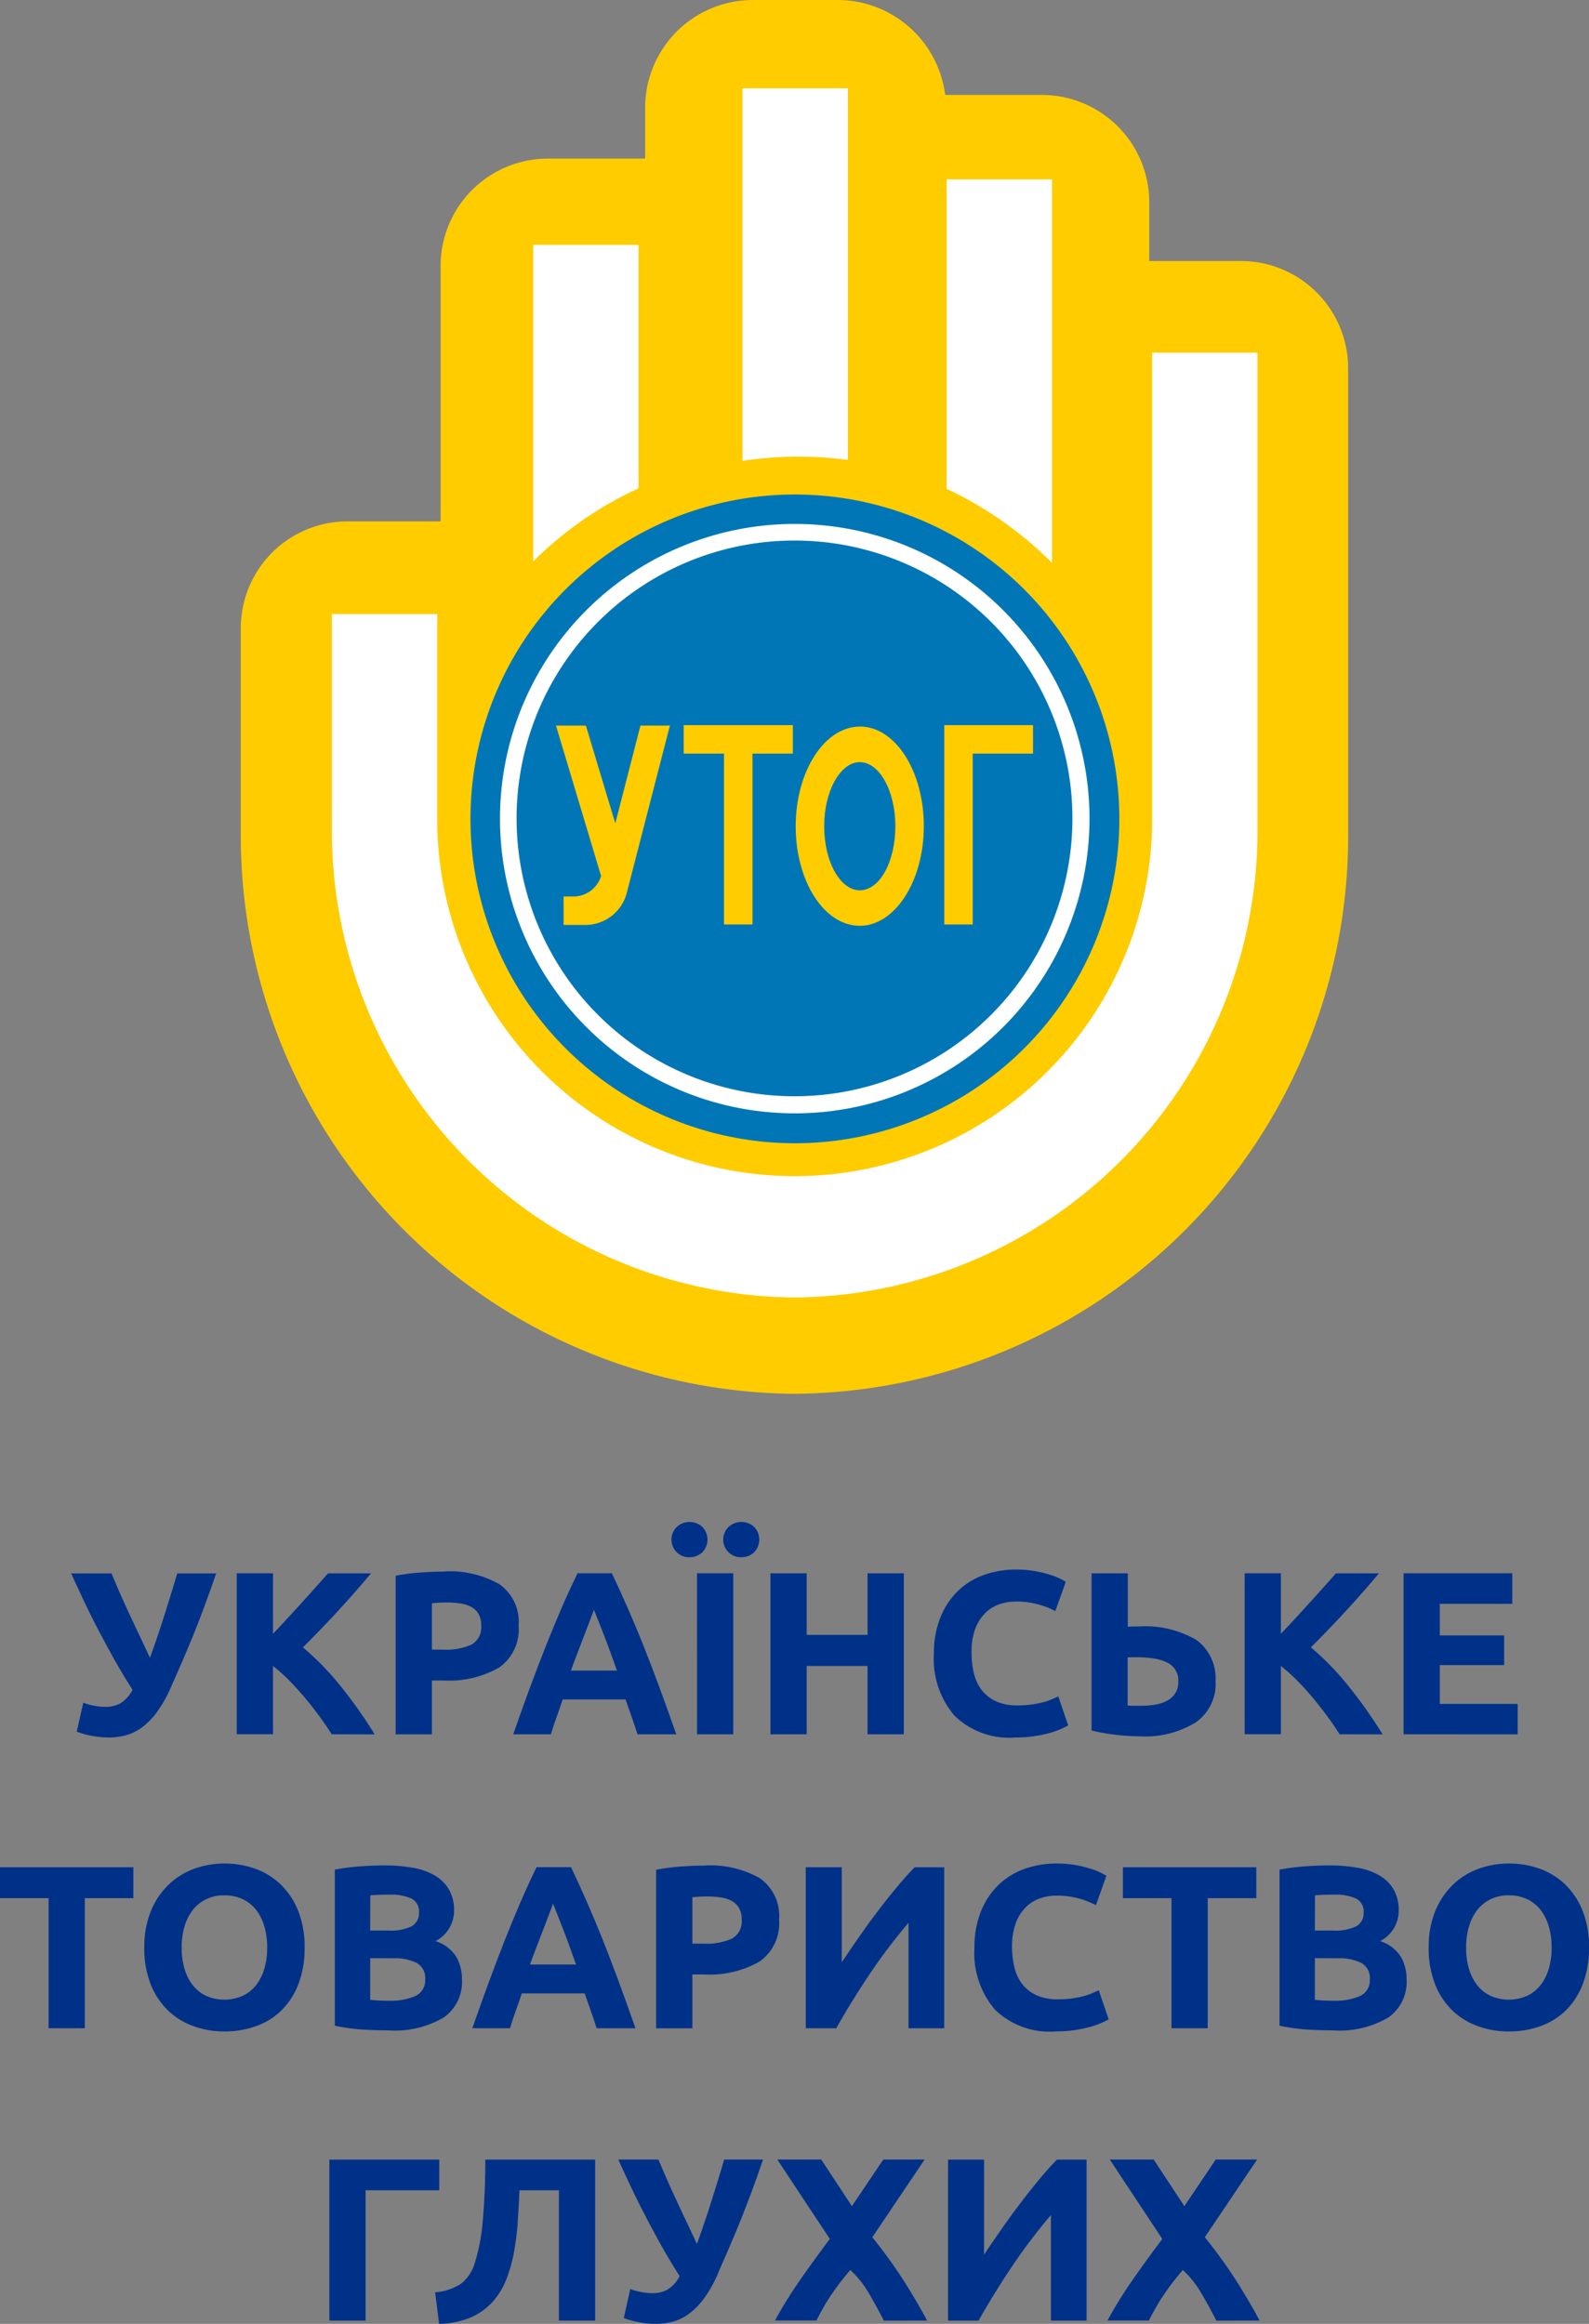 <svg xmlns="http://www.w3.org/2000/svg" xmlns:xlink="http://www.w3.org/1999/xlink" width="80.139" height="117.221" viewBox="0 0 80.139 117.221">
  <rect x="0" y="0" width="80.139" height="117.221" fill="#808080" stroke="none"/>
  <defs>
    <clipPath id="clip-path">
      <rect id="Rectangle_349" data-name="Rectangle 349" width="80.139" height="117.221" transform="translate(0 0)" fill="none"/>
    </clipPath>
  </defs>
  <g id="logo_utog" transform="translate(0 0)">
    <g id="Group_12" data-name="Group 12" clip-path="url(#clip-path)">
      <path id="Path_39" data-name="Path 39" d="M67.992,41.988V18.576a5.414,5.414,0,0,0-5.386-5.41H57.961V10.2a5.414,5.414,0,0,0-5.386-5.41H47.669A5.474,5.474,0,0,0,42.282,0H37.947a5.436,5.436,0,0,0-5.41,5.41V8H27.608A5.415,5.415,0,0,0,22.221,13.4v12.9h-4.69a5.384,5.384,0,0,0-5.387,5.381h0v10.3A28.158,28.158,0,0,0,40.081,70.307,28.137,28.137,0,0,0,67.992,41.988" fill="#fc0" fill-rule="evenodd"/>
      <path id="Path_40" data-name="Path 40" d="M40.081,24.944A16.362,16.362,0,1,1,23.728,41.317v-.023a16.357,16.357,0,0,1,16.353-16.35" fill="#0076b6" fill-rule="evenodd"/>
      <path id="Path_41" data-name="Path 41" d="M40.081,26.428A14.866,14.866,0,1,1,25.216,41.294,14.866,14.866,0,0,1,40.081,26.428" fill="#fff" fill-rule="evenodd"/>
      <path id="Path_42" data-name="Path 42" d="M40.081,27.266a14.016,14.016,0,1,1-.022,0Z" fill="#0076b6" fill-rule="evenodd"/>
      <path id="Path_43" data-name="Path 43" d="M37.447,4.453h5.314V23.2a18.59,18.59,0,0,0-5.314.048Z" fill="#fff" fill-rule="evenodd"/>
      <path id="Path_44" data-name="Path 44" d="M47.742,9.049h5.314V28.391a18.878,18.878,0,0,0-5.314-3.734Z" fill="#fff" fill-rule="evenodd"/>
      <path id="Path_45" data-name="Path 45" d="M16.74,30.977h5.314V41.7a18.03,18.03,0,0,0,36.051,0V17.787H63.42V41.725A23.546,23.546,0,0,1,40.079,65.448,23.545,23.545,0,0,1,16.74,41.725Z" fill="#fff" fill-rule="evenodd"/>
      <path id="Path_46" data-name="Path 46" d="M26.893,12.352h5.313V24.633a18.238,18.238,0,0,0-5.313,3.686Z" fill="#fff" fill-rule="evenodd"/>
      <path id="Path_47" data-name="Path 47" d="M39.987,36.578H34.479v1.436h2.035v8.618H37.95V38.014h2.037Z" fill="#fc0"/>
      <path id="Path_48" data-name="Path 48" d="M52.1,36.578H47.622V46.632h1.436V38.014H52.1Z" fill="#fc0"/>
      <path id="Path_49" data-name="Path 49" d="M43.361,36.651c-1.771,0-3.231,2.25-3.231,5.027S41.565,46.7,43.361,46.7c1.771,0,3.231-2.25,3.231-5.026s-1.436-5.027-3.231-5.027m0,8.261c-.981,0-1.795-1.436-1.795-3.232,0-1.771.814-3.232,1.795-3.232s1.795,1.436,1.795,3.232-.789,3.232-1.795,3.232" fill="#fc0"/>
      <path id="Path_50" data-name="Path 50" d="M32.3,36.6l-1.268,4.932L29.548,36.6H28.04l2.275,7.589A1.461,1.461,0,0,1,28.95,45.22h-.527v1.436h1.1a2.155,2.155,0,0,0,2.083-1.6L33.785,36.6Z" fill="#fc0"/>
      <path id="Path_51" data-name="Path 51" d="M8.622,85.1a6.374,6.374,0,0,1-.714,1.271,3.574,3.574,0,0,1-.773.78,2.48,2.48,0,0,1-.808.386,3.377,3.377,0,0,1-.832.106,4.78,4.78,0,0,1-.826-.076,4.636,4.636,0,0,1-.8-.217L4.2,85.888A3.34,3.34,0,0,0,5.34,86.1a1.588,1.588,0,0,0,.7-.164,1.656,1.656,0,0,0,.644-.7q-.483-.751-.925-1.541t-.841-1.558q-.4-.768-.731-1.477t-.6-1.295H5.624q.189.458.417.978t.488,1.079q.26.557.523,1.113t.511,1.085q.376-1.032.717-2.11t.659-2.144H10.9q-.306.9-.6,1.687t-.577,1.489q-.285.7-.561,1.335L8.622,85.1" fill="#003189"/>
      <path id="Path_52" data-name="Path 52" d="M16.728,87.481c-.165-.265-.358-.55-.582-.857s-.463-.616-.722-.928-.528-.611-.809-.9a8.556,8.556,0,0,0-.846-.758v3.439H11.941V79.36h1.828v3.052q.7-.74,1.432-1.549t1.343-1.5h2.167q-.828.988-1.668,1.9t-1.765,1.834a13.935,13.935,0,0,1,1.88,1.929,23.959,23.959,0,0,1,1.741,2.46Z" fill="#003189"/>
      <path id="Path_53" data-name="Path 53" d="M22.393,79.268a5.078,5.078,0,0,1,2.789.639A2.315,2.315,0,0,1,26.155,82a2.35,2.35,0,0,1-.985,2.116,5.088,5.088,0,0,1-2.812.651h-.575v2.717H19.955v-8a10.563,10.563,0,0,1,1.266-.164q.667-.045,1.172-.046m.117,1.558q-.2,0-.393.012c-.128.009-.24.016-.334.024v2.343h.575a3.1,3.1,0,0,0,1.429-.258.992.992,0,0,0,.481-.961,1.152,1.152,0,0,0-.123-.562.938.938,0,0,0-.352-.358,1.591,1.591,0,0,0-.556-.187,4.544,4.544,0,0,0-.727-.053" fill="#003189"/>
      <path id="Path_54" data-name="Path 54" d="M32.153,87.482c-.092-.283-.189-.573-.293-.87s-.208-.593-.31-.888H28.379c-.1.3-.2.592-.309.891s-.2.586-.287.867h-1.9q.458-1.312.87-2.426t.805-2.1q.391-.982.775-1.868t.794-1.729h1.732q.4.843.789,1.729t.783,1.868q.395.985.806,2.1t.871,2.426Zm-2.2-6.281c-.041.117-.1.278-.179.481s-.168.437-.267.7-.213.56-.337.879-.25.655-.378,1.006h2.322q-.186-.528-.361-1.009t-.332-.879q-.157-.4-.276-.7c-.079-.2-.143-.362-.192-.477" fill="#003189"/>
      <path id="Path_55" data-name="Path 55" d="M34.779,78.552a.891.891,0,0,1-.634-1.541h0a.955.955,0,0,1,1.266,0,.92.92,0,0,1,0,1.3h0a.926.926,0,0,1-.633.24m.375.809h1.828v8.121H35.154Zm2.238-.809a.891.891,0,0,1-.634-1.541h0a.955.955,0,0,1,1.266,0,.919.919,0,0,1,0,1.3h0a.926.926,0,0,1-.633.24" fill="#003189"/>
      <path id="Path_56" data-name="Path 56" d="M43.754,79.361h1.828v8.121H43.754V84.036H40.685v3.446H38.857V79.361h1.828v3.105h3.069Z" fill="#003189"/>
      <path id="Path_57" data-name="Path 57" d="M51.16,87.646a3.946,3.946,0,0,1-3.018-1.1A4.389,4.389,0,0,1,47.1,83.415a4.8,4.8,0,0,1,.317-1.8,3.861,3.861,0,0,1,.867-1.336,3.629,3.629,0,0,1,1.312-.826,4.725,4.725,0,0,1,1.653-.281,5.257,5.257,0,0,1,.937.076,6.1,6.1,0,0,1,.739.176,3.751,3.751,0,0,1,.527.2c.141.071.241.125.3.165l-.528,1.476a4.472,4.472,0,0,0-.873-.339,4.151,4.151,0,0,0-1.131-.141,2.477,2.477,0,0,0-.826.141,1.866,1.866,0,0,0-.715.451,2.26,2.26,0,0,0-.5.8A3.366,3.366,0,0,0,49,83.38a4.305,4.305,0,0,0,.123,1.049,2.221,2.221,0,0,0,.4.838,1.93,1.93,0,0,0,.721.557,2.555,2.555,0,0,0,1.078.2,4.879,4.879,0,0,0,.715-.046,5.638,5.638,0,0,0,.562-.111,3,3,0,0,0,.434-.147c.125-.055.238-.1.34-.152l.5,1.465a4.3,4.3,0,0,1-1.09.422,6.381,6.381,0,0,1-1.629.187" fill="#003189"/>
      <path id="Path_58" data-name="Path 58" d="M61.306,84.821A2.354,2.354,0,0,1,60.3,86.884a4.862,4.862,0,0,1-2.812.7,10.846,10.846,0,0,1-1.154-.07,10.091,10.091,0,0,1-1.283-.223V79.361h1.828v2.695c.1-.008.193-.012.275-.012H57.4a5.122,5.122,0,0,1,2.941.68,2.392,2.392,0,0,1,.96,2.1m-4.064-1.23h-.165a1.649,1.649,0,0,0-.2.012v2.425c.085.008.182.012.293.012h.4a4.125,4.125,0,0,0,.7-.058,1.962,1.962,0,0,0,.6-.2,1.1,1.1,0,0,0,.409-.375,1.031,1.031,0,0,0,.153-.586.993.993,0,0,0-.591-.973,2.346,2.346,0,0,0-.692-.2,6.391,6.391,0,0,0-.906-.059" fill="#003189"/>
      <path id="Path_59" data-name="Path 59" d="M67.559,87.481q-.246-.4-.581-.857t-.722-.928q-.387-.468-.81-.9a8.544,8.544,0,0,0-.845-.758v3.439H62.773V79.36H64.6v3.052q.7-.74,1.433-1.549t1.343-1.5h2.168q-.828.988-1.668,1.9t-1.765,1.834a13.935,13.935,0,0,1,1.88,1.929,24.114,24.114,0,0,1,1.741,2.46Z" fill="#003189"/>
      <path id="Path_60" data-name="Path 60" d="M70.787,87.481V79.36H76.27V80.9H72.615v1.593H75.86v1.5H72.615v1.957h3.926v1.535Z" fill="#003189"/>
      <path id="Path_61" data-name="Path 61" d="M6.726,94.188v1.559H4.277v6.562H2.45V95.747H0V94.188Z" fill="#003189"/>
      <path id="Path_62" data-name="Path 62" d="M15.362,98.242a5.008,5.008,0,0,1-.31,1.834,3.787,3.787,0,0,1-.85,1.325,3.488,3.488,0,0,1-1.283.8,4.662,4.662,0,0,1-1.6.27,4.535,4.535,0,0,1-1.569-.27,3.6,3.6,0,0,1-1.289-.8,3.74,3.74,0,0,1-.867-1.325,4.905,4.905,0,0,1-.317-1.834,4.764,4.764,0,0,1,.328-1.833,3.9,3.9,0,0,1,.885-1.33,3.626,3.626,0,0,1,1.289-.809A4.42,4.42,0,0,1,11.319,94a4.546,4.546,0,0,1,1.571.269,3.576,3.576,0,0,1,1.289.809,3.81,3.81,0,0,1,.867,1.33,4.879,4.879,0,0,1,.316,1.833m-6.2,0a3.678,3.678,0,0,0,.146,1.079,2.456,2.456,0,0,0,.422.825,1.877,1.877,0,0,0,.674.534,2.3,2.3,0,0,0,1.821,0,1.841,1.841,0,0,0,.68-.534,2.438,2.438,0,0,0,.422-.825,3.712,3.712,0,0,0,.147-1.079,3.756,3.756,0,0,0-.147-1.084,2.461,2.461,0,0,0-.422-.832,1.857,1.857,0,0,0-.68-.533,2.13,2.13,0,0,0-.908-.187,2.041,2.041,0,0,0-.913.193,1.933,1.933,0,0,0-.674.539,2.439,2.439,0,0,0-.422.833,3.692,3.692,0,0,0-.146,1.071" fill="#003189"/>
      <path id="Path_63" data-name="Path 63" d="M19.593,102.415q-.669,0-1.33-.041a9.528,9.528,0,0,1-1.377-.194V94.306a11.555,11.555,0,0,1,1.23-.159q.669-.053,1.242-.052a8.483,8.483,0,0,1,1.424.111,3.389,3.389,0,0,1,1.119.381,2,2,0,0,1,.733.709A2.081,2.081,0,0,1,22.9,96.38a1.722,1.722,0,0,1-.937,1.535,1.921,1.921,0,0,1,1.055.8,2.3,2.3,0,0,1,.281,1.137,2.185,2.185,0,0,1-.932,1.922,4.894,4.894,0,0,1-2.771.645m-.926-5.039h.891a2.482,2.482,0,0,0,1.207-.217.754.754,0,0,0,.363-.7.721.721,0,0,0-.375-.692,2.425,2.425,0,0,0-1.1-.2c-.156,0-.325,0-.5.006s-.339.013-.48.029Zm0,1.394v2.1c.133.015.277.027.434.035s.328.012.515.012a3.175,3.175,0,0,0,1.324-.235.869.869,0,0,0,.5-.867.849.849,0,0,0-.422-.8,2.479,2.479,0,0,0-1.207-.24Z" fill="#003189"/>
      <path id="Path_64" data-name="Path 64" d="M30.091,102.308c-.091-.282-.188-.572-.293-.869s-.208-.594-.31-.889H26.317c-.1.3-.2.593-.309.891s-.2.586-.287.867h-1.9q.458-1.311.87-2.426t.8-2.1q.392-.984.775-1.869t.794-1.729H28.8q.4.845.789,1.729t.784,1.869q.393.984.805,2.1t.871,2.426Zm-2.2-6.28c-.041.117-.1.278-.18.481s-.168.437-.267.7-.213.56-.337.879-.25.655-.378,1.006h2.322q-.186-.528-.361-1.009t-.332-.879c-.1-.266-.2-.5-.276-.7s-.143-.361-.191-.477" fill="#003189"/>
      <path id="Path_65" data-name="Path 65" d="M35.529,94.1a5.078,5.078,0,0,1,2.789.639,2.315,2.315,0,0,1,.973,2.09,2.35,2.35,0,0,1-.985,2.116,5.088,5.088,0,0,1-2.812.651h-.575v2.718H33.091v-8a10.562,10.562,0,0,1,1.266-.164q.667-.045,1.172-.046m.117,1.558q-.2,0-.393.012c-.128.009-.24.016-.334.024v2.343h.575a3.1,3.1,0,0,0,1.429-.258.992.992,0,0,0,.481-.961,1.152,1.152,0,0,0-.123-.562.938.938,0,0,0-.352-.358,1.591,1.591,0,0,0-.556-.187,4.544,4.544,0,0,0-.727-.053" fill="#003189"/>
      <path id="Path_66" data-name="Path 66" d="M40.638,102.309V94.188h1.815v4.793q.423-.633.9-1.318t.967-1.324q.486-.639.955-1.2t.855-.95H47.62v8.121h-1.8v-5.32a28.164,28.164,0,0,0-1.945,2.566q-.914,1.359-1.7,2.754Z" fill="#003189"/>
      <path id="Path_67" data-name="Path 67" d="M53.2,102.473a3.95,3.95,0,0,1-3.019-1.1,4.388,4.388,0,0,1-1.036-3.129,4.8,4.8,0,0,1,.316-1.8,3.876,3.876,0,0,1,.867-1.336,3.643,3.643,0,0,1,1.312-.826A4.725,4.725,0,0,1,53.293,94a5.247,5.247,0,0,1,.936.076,6.06,6.06,0,0,1,.739.176,3.612,3.612,0,0,1,.527.2c.141.071.242.125.305.165L55.272,96.1a4.472,4.472,0,0,0-.873-.339,4.151,4.151,0,0,0-1.131-.141,2.477,2.477,0,0,0-.826.141,1.863,1.863,0,0,0-.714.451,2.258,2.258,0,0,0-.5.8,3.389,3.389,0,0,0-.187,1.194,4.356,4.356,0,0,0,.124,1.049,2.219,2.219,0,0,0,.4.838,1.92,1.92,0,0,0,.721.557,2.562,2.562,0,0,0,1.078.2,4.887,4.887,0,0,0,.715-.046,5.637,5.637,0,0,0,.562-.111,3.036,3.036,0,0,0,.434-.147c.124-.055.238-.105.34-.152l.5,1.465a4.263,4.263,0,0,1-1.09.422,6.386,6.386,0,0,1-1.629.187" fill="#003189"/>
      <path id="Path_68" data-name="Path 68" d="M63.359,94.188v1.559H60.91v6.562H59.082V95.747h-2.45V94.188Z" fill="#003189"/>
      <path id="Path_69" data-name="Path 69" d="M67.237,102.415q-.669,0-1.329-.041a9.509,9.509,0,0,1-1.377-.194V94.306a11.522,11.522,0,0,1,1.23-.159q.667-.053,1.241-.052a8.475,8.475,0,0,1,1.424.111,3.381,3.381,0,0,1,1.119.381,1.994,1.994,0,0,1,.733.709,2.072,2.072,0,0,1,.263,1.084,1.717,1.717,0,0,1-.937,1.535,1.918,1.918,0,0,1,1.055.8,2.306,2.306,0,0,1,.281,1.137,2.185,2.185,0,0,1-.932,1.922,4.89,4.89,0,0,1-2.771.645m-.925-5.039h.89a2.48,2.48,0,0,0,1.207-.217.752.752,0,0,0,.363-.7.717.717,0,0,0-.375-.692,2.422,2.422,0,0,0-1.1-.2c-.156,0-.324,0-.5.006s-.339.013-.479.029Zm0,1.394v2.1c.133.015.276.027.433.035s.328.012.515.012a3.156,3.156,0,0,0,1.324-.235.867.867,0,0,0,.5-.867.848.848,0,0,0-.422-.8,2.474,2.474,0,0,0-1.207-.24Z" fill="#003189"/>
      <path id="Path_70" data-name="Path 70" d="M80.138,98.242a5.008,5.008,0,0,1-.31,1.834,3.787,3.787,0,0,1-.85,1.325,3.488,3.488,0,0,1-1.283.8,4.666,4.666,0,0,1-1.6.27,4.535,4.535,0,0,1-1.569-.27,3.626,3.626,0,0,1-1.289-.8,3.737,3.737,0,0,1-.866-1.325,4.926,4.926,0,0,1-.318-1.834,4.783,4.783,0,0,1,.328-1.833,3.914,3.914,0,0,1,.885-1.33,3.626,3.626,0,0,1,1.289-.809A4.425,4.425,0,0,1,76.1,94a4.55,4.55,0,0,1,1.571.269,3.594,3.594,0,0,1,1.289.809,3.793,3.793,0,0,1,.866,1.33,4.879,4.879,0,0,1,.316,1.833m-6.2,0a3.645,3.645,0,0,0,.146,1.079,2.453,2.453,0,0,0,.421.825,1.886,1.886,0,0,0,.674.534,2.307,2.307,0,0,0,1.822,0,1.857,1.857,0,0,0,.68-.534,2.474,2.474,0,0,0,.422-.825,3.747,3.747,0,0,0,.147-1.079,3.826,3.826,0,0,0-.147-1.084,2.5,2.5,0,0,0-.422-.832,1.865,1.865,0,0,0-.68-.533,2.133,2.133,0,0,0-.908-.187,2.048,2.048,0,0,0-.914.193,1.951,1.951,0,0,0-.674.539,2.436,2.436,0,0,0-.421.833,3.658,3.658,0,0,0-.146,1.071" fill="#003189"/>
      <path id="Path_71" data-name="Path 71" d="M18.439,117.057H16.611v-8.121h5.543v1.547H18.439Z" fill="#003189"/>
      <path id="Path_72" data-name="Path 72" d="M26.2,110.483q-.034.786-.088,1.575a14.043,14.043,0,0,1-.187,1.53,7.532,7.532,0,0,1-.387,1.383,3.729,3.729,0,0,1-.692,1.137,3.184,3.184,0,0,1-1.095.784,4.344,4.344,0,0,1-1.606.329l-.2-1.594a2.709,2.709,0,0,0,1.3-.428,2.025,2.025,0,0,0,.691-1.025,9.66,9.66,0,0,0,.416-2.209q.123-1.353.123-3.029h5.542v8.121H28.188v-6.574Z" fill="#003189"/>
      <path id="Path_73" data-name="Path 73" d="M36.212,114.678a6.378,6.378,0,0,1-.715,1.271,3.552,3.552,0,0,1-.773.78,2.479,2.479,0,0,1-.808.386,3.328,3.328,0,0,1-.831.106,4.761,4.761,0,0,1-.826-.076,4.647,4.647,0,0,1-.8-.217l.328-1.465a3.342,3.342,0,0,0,1.146.211,1.591,1.591,0,0,0,.7-.164,1.66,1.66,0,0,0,.643-.7q-.483-.751-.924-1.541t-.837-1.558q-.4-.768-.732-1.477t-.6-1.3h2.027q.189.458.418.978t.487,1.079q.26.557.523,1.113t.51,1.084q.376-1.032.717-2.109t.659-2.145h1.958q-.306.9-.6,1.688t-.577,1.488q-.285.7-.561,1.336c-.183.421-.363.832-.536,1.23" fill="#003189"/>
      <path id="Path_74" data-name="Path 74" d="M44.574,117.057q-.344-.678-.752-1.375a4.953,4.953,0,0,0-.937-1.176c-.109.121-.248.289-.415.5s-.336.443-.5.685a8.6,8.6,0,0,0-.468.752c-.144.258-.255.463-.326.61H39.085a20.836,20.836,0,0,1,1.211-1.964q.7-1.014,1.556-2.151l-2.65-4.006h2.215l1.548,2.351,1.582-2.351h2.085l-2.638,3.919a25.424,25.424,0,0,1,1.706,2.382q.669,1.082,1.055,1.82Z" fill="#003189"/>
      <path id="Path_75" data-name="Path 75" d="M47.814,117.057v-8.121H49.63v4.793q.423-.633.9-1.318t.968-1.326q.486-.637.955-1.2t.855-.95H54.8v8.121h-1.8v-5.32a27.858,27.858,0,0,0-1.946,2.566q-.914,1.36-1.7,2.754Z" fill="#003189"/>
      <path id="Path_76" data-name="Path 76" d="M61.343,117.057q-.344-.678-.751-1.375a4.928,4.928,0,0,0-.937-1.176q-.163.182-.416.5c-.167.214-.334.443-.5.685a8.612,8.612,0,0,0-.469.752c-.144.258-.255.463-.326.61H55.853a21.251,21.251,0,0,1,1.21-1.964q.7-1.014,1.556-2.151l-2.649-4.006h2.215l1.547,2.351,1.582-2.351H63.4l-2.636,3.919a25.424,25.424,0,0,1,1.706,2.382q.669,1.082,1.055,1.82Z" fill="#003189"/>
    </g>
  </g>
</svg>

